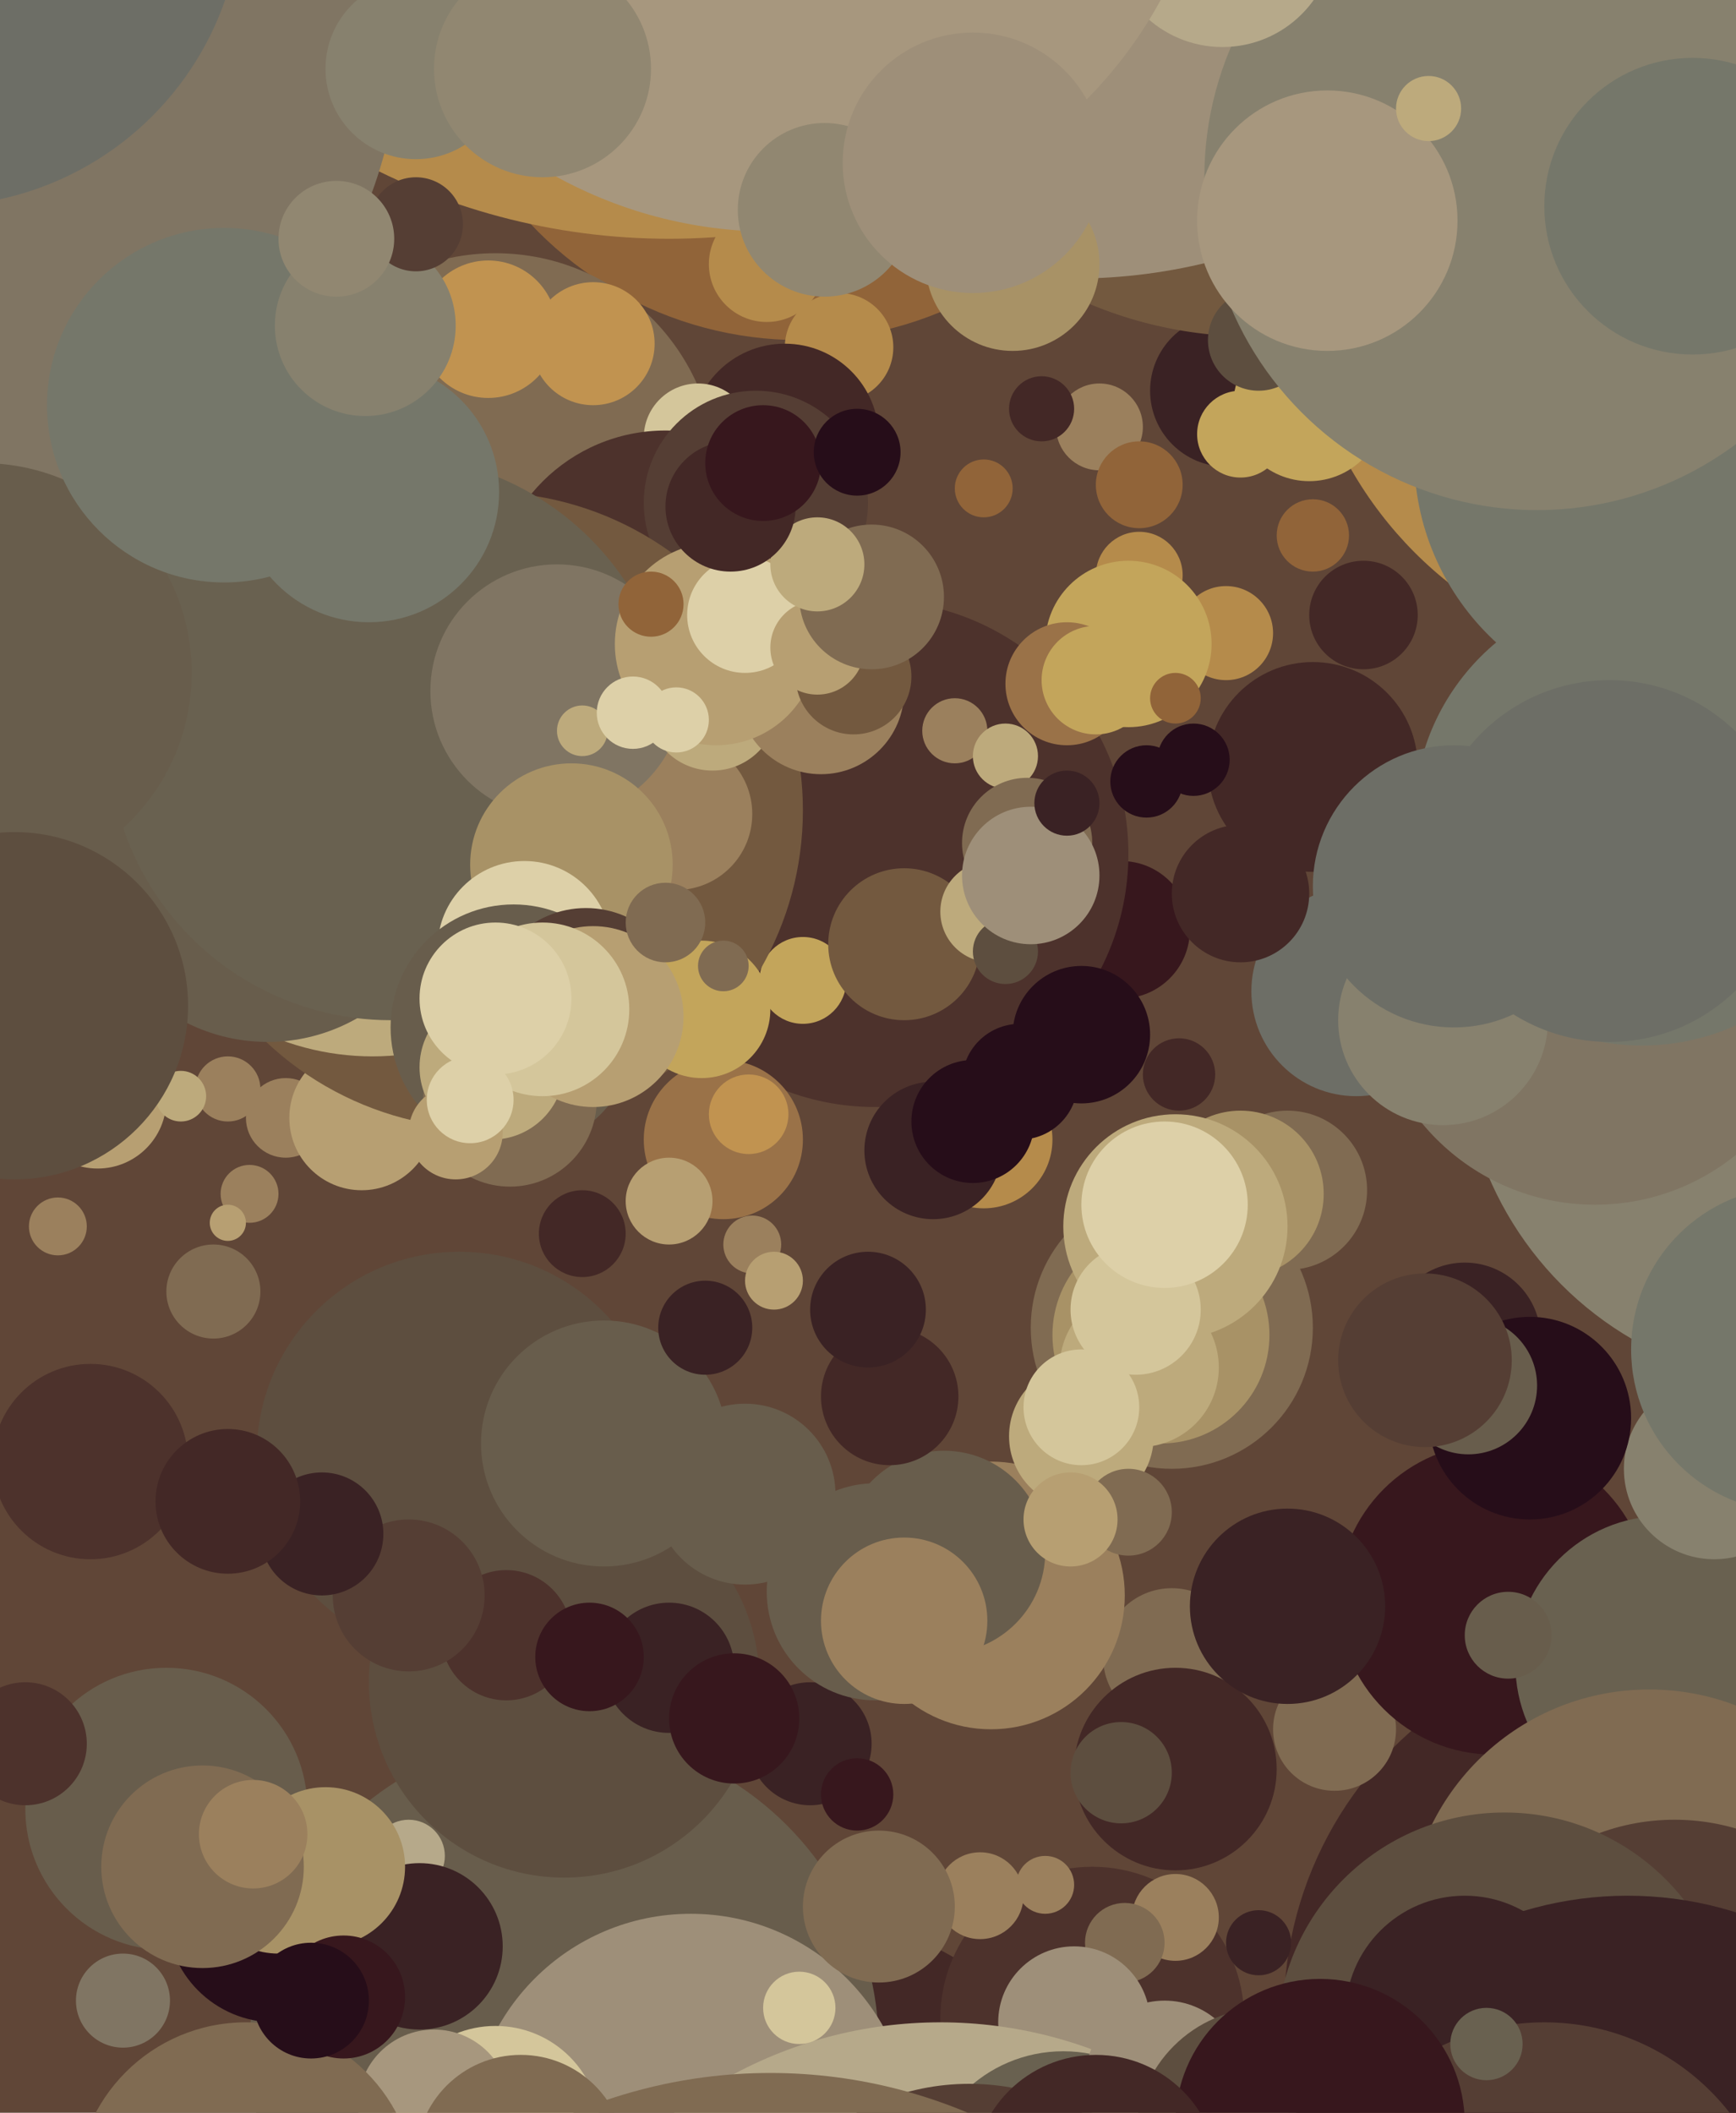 <svg xmlns="http://www.w3.org/2000/svg" width="480px" height="584px">
  <rect width="480" height="584" fill="rgb(96,70,55)"/>
  <circle cx="219" cy="618" r="89" fill="rgb(67,40,38)"/>
  <circle cx="221" cy="-8" r="102" fill="rgb(145,100,57)"/>
  <circle cx="469" cy="75" r="110" fill="rgb(181,139,75)"/>
  <circle cx="156" cy="566" r="87" fill="rgb(104,93,76)"/>
  <circle cx="458" cy="556" r="103" fill="rgb(67,40,38)"/>
  <circle cx="16" cy="339" r="8" fill="rgb(155,128,93)"/>
  <circle cx="339" cy="108" r="21" fill="rgb(58,34,36)"/>
  <circle cx="324" cy="458" r="19" fill="rgb(128,107,82)"/>
  <circle cx="375" cy="274" r="29" fill="rgb(109,110,102)"/>
  <circle cx="208" cy="344" r="8" fill="rgb(155,128,93)"/>
  <circle cx="324" cy="367" r="39" fill="rgb(128,107,82)"/>
  <circle cx="224" cy="482" r="17" fill="rgb(58,34,36)"/>
  <circle cx="232" cy="96" r="15" fill="rgb(181,139,75)"/>
  <circle cx="461" cy="126" r="70" fill="rgb(117,119,106)"/>
  <circle cx="191" cy="590" r="61" fill="rgb(158,143,121)"/>
  <circle cx="25" cy="404" r="27" fill="rgb(77,50,44)"/>
  <circle cx="79" cy="309" r="11" fill="rgb(155,128,93)"/>
  <circle cx="274" cy="441" r="37" fill="rgb(155,128,93)"/>
  <circle cx="302" cy="558" r="42" fill="rgb(77,50,44)"/>
  <circle cx="127" cy="402" r="56" fill="rgb(93,78,63)"/>
  <circle cx="100" cy="309" r="20" fill="rgb(183,159,114)"/>
  <circle cx="369" cy="478" r="17" fill="rgb(128,107,82)"/>
  <circle cx="325" cy="489" r="28" fill="rgb(67,40,38)"/>
  <circle cx="46" cy="500" r="39" fill="rgb(104,93,76)"/>
  <circle cx="310" cy="257" r="19" fill="rgb(55,23,29)"/>
  <circle cx="237" cy="496" r="10" fill="rgb(55,23,29)"/>
  <circle cx="137" cy="131" r="61" fill="rgb(128,107,82)"/>
  <circle cx="242" cy="236" r="70" fill="rgb(77,50,44)"/>
  <circle cx="499" cy="288" r="95" fill="rgb(135,129,110)"/>
  <circle cx="325" cy="530" r="12" fill="rgb(155,128,93)"/>
  <circle cx="299" cy="397" r="20" fill="rgb(189,170,124)"/>
  <circle cx="217" cy="121" r="26" fill="rgb(67,40,38)"/>
  <circle cx="156" cy="465" r="54" fill="rgb(93,78,63)"/>
  <circle cx="193" cy="121" r="15" fill="rgb(212,198,155)"/>
  <circle cx="184" cy="167" r="48" fill="rgb(77,50,44)"/>
  <circle cx="311" cy="537" r="11" fill="rgb(128,107,82)"/>
  <circle cx="441" cy="271" r="62" fill="rgb(128,117,99)"/>
  <circle cx="222" cy="271" r="12" fill="rgb(195,165,91)"/>
  <circle cx="137" cy="589" r="29" fill="rgb(212,198,155)"/>
  <circle cx="76" cy="529" r="30" fill="rgb(38,13,25)"/>
  <circle cx="212" cy="73" r="16" fill="rgb(181,139,75)"/>
  <circle cx="297" cy="559" r="21" fill="rgb(158,143,121)"/>
  <circle cx="209" cy="139" r="31" fill="rgb(85,62,52)"/>
  <circle cx="321" cy="369" r="30" fill="rgb(168,146,102)"/>
  <circle cx="315" cy="159" r="12" fill="rgb(181,139,75)"/>
  <circle cx="134" cy="224" r="88" fill="rgb(115,89,63)"/>
  <circle cx="339" cy="175" r="13" fill="rgb(181,139,75)"/>
  <circle cx="260" cy="680" r="121" fill="rgb(182,169,138)"/>
  <circle cx="454" cy="226" r="63" fill="rgb(117,119,106)"/>
  <circle cx="103" cy="219" r="73" fill="rgb(189,170,124)"/>
  <circle cx="74" cy="238" r="50" fill="rgb(104,93,76)"/>
  <circle cx="108" cy="204" r="78" fill="rgb(105,97,80)"/>
  <circle cx="399" cy="282" r="29" fill="rgb(135,129,110)"/>
  <circle cx="187" cy="225" r="21" fill="rgb(155,128,93)"/>
  <circle cx="261" cy="429" r="28" fill="rgb(104,93,76)"/>
  <circle cx="264" cy="202" r="9" fill="rgb(155,128,93)"/>
  <circle cx="250" cy="261" r="21" fill="rgb(115,89,63)"/>
  <circle cx="362" cy="112" r="21" fill="rgb(195,165,91)"/>
  <circle cx="154" cy="191" r="35" fill="rgb(128,117,99)"/>
  <circle cx="200" cy="315" r="22" fill="rgb(154,114,72)"/>
  <circle cx="161" cy="341" r="12" fill="rgb(67,40,38)"/>
  <circle cx="158" cy="239" r="28" fill="rgb(168,146,102)"/>
  <circle cx="413" cy="442" r="43" fill="rgb(55,23,29)"/>
  <circle cx="145" cy="262" r="24" fill="rgb(221,208,168)"/>
  <circle cx="312" cy="418" r="12" fill="rgb(128,107,82)"/>
  <circle cx="315" cy="378" r="22" fill="rgb(189,170,124)"/>
  <circle cx="294" cy="606" r="39" fill="rgb(105,97,80)"/>
  <circle cx="120" cy="582" r="21" fill="rgb(167,151,126)"/>
  <circle cx="197" cy="195" r="18" fill="rgb(189,170,124)"/>
  <circle cx="356" cy="444" r="27" fill="rgb(58,34,36)"/>
  <circle cx="356" cy="329" r="22" fill="rgb(128,107,82)"/>
  <circle cx="185" cy="-116" r="182" fill="rgb(181,139,75)"/>
  <circle cx="142" cy="284" r="34" fill="rgb(104,93,76)"/>
  <circle cx="272" cy="135" r="8" fill="rgb(145,100,57)"/>
  <circle cx="227" cy="191" r="23" fill="rgb(155,128,93)"/>
  <circle cx="-24" cy="7" r="135" fill="rgb(128,117,99)"/>
  <circle cx="162" cy="278" r="27" fill="rgb(85,62,52)"/>
  <circle cx="221" cy="555" r="10" fill="rgb(212,198,155)"/>
  <circle cx="343" cy="330" r="23" fill="rgb(168,146,102)"/>
  <circle cx="185" cy="332" r="12" fill="rgb(183,159,114)"/>
  <circle cx="268" cy="641" r="65" fill="rgb(85,62,52)"/>
  <circle cx="343" cy="120" r="12" fill="rgb(195,165,91)"/>
  <circle cx="289" cy="521" r="8" fill="rgb(155,128,93)"/>
  <circle cx="194" cy="279" r="19" fill="rgb(195,165,91)"/>
  <circle cx="141" cy="304" r="24" fill="rgb(128,107,82)"/>
  <circle cx="140" cy="452" r="18" fill="rgb(77,50,44)"/>
  <circle cx="317" cy="216" r="10" fill="rgb(38,13,25)"/>
  <circle cx="304" cy="118" r="12" fill="rgb(155,128,93)"/>
  <circle cx="198" cy="178" r="28" fill="rgb(183,159,114)"/>
  <circle cx="68" cy="606" r="47" fill="rgb(128,107,82)"/>
  <circle cx="200" cy="267" r="7" fill="rgb(128,107,82)"/>
  <circle cx="63" cy="301" r="9" fill="rgb(155,128,93)"/>
  <circle cx="69" cy="330" r="8" fill="rgb(155,128,93)"/>
  <circle cx="242" cy="440" r="30" fill="rgb(104,93,76)"/>
  <circle cx="77" cy="518" r="22" fill="rgb(168,146,102)"/>
  <circle cx="278" cy="209" r="9" fill="rgb(189,170,124)"/>
  <circle cx="113" cy="513" r="10" fill="rgb(182,169,138)"/>
  <circle cx="405" cy="370" r="21" fill="rgb(58,34,36)"/>
  <circle cx="136" cy="295" r="20" fill="rgb(189,170,124)"/>
  <circle cx="346" cy="-23" r="116" fill="rgb(115,89,63)"/>
  <circle cx="126" cy="313" r="13" fill="rgb(183,159,114)"/>
  <circle cx="185" cy="461" r="18" fill="rgb(58,34,36)"/>
  <circle cx="-5" cy="186" r="58" fill="rgb(104,93,76)"/>
  <circle cx="296" cy="420" r="13" fill="rgb(183,159,114)"/>
  <circle cx="213" cy="714" r="141" fill="rgb(128,107,82)"/>
  <circle cx="310" cy="490" r="14" fill="rgb(93,78,63)"/>
  <circle cx="299" cy="389" r="16" fill="rgb(212,198,155)"/>
  <circle cx="325" cy="339" r="31" fill="rgb(189,170,124)"/>
  <circle cx="299" cy="286" r="19" fill="rgb(38,13,25)"/>
  <circle cx="272" cy="315" r="19" fill="rgb(181,139,75)"/>
  <circle cx="236" cy="187" r="16" fill="rgb(115,89,63)"/>
  <circle cx="116" cy="538" r="23" fill="rgb(58,34,36)"/>
  <circle cx="206" cy="170" r="16" fill="rgb(221,208,168)"/>
  <circle cx="314" cy="362" r="18" fill="rgb(212,198,155)"/>
  <circle cx="226" cy="179" r="13" fill="rgb(183,159,114)"/>
  <circle cx="348" cy="94" r="14" fill="rgb(93,78,63)"/>
  <circle cx="207" cy="308" r="11" fill="rgb(193,147,80)"/>
  <circle cx="322" cy="575" r="22" fill="rgb(158,143,121)"/>
  <circle cx="297" cy="-78" r="155" fill="rgb(158,143,121)"/>
  <circle cx="258" cy="318" r="19" fill="rgb(58,34,36)"/>
  <circle cx="460" cy="460" r="41" fill="rgb(105,97,80)"/>
  <circle cx="425" cy="49" r="92" fill="rgb(135,129,110)"/>
  <circle cx="90" cy="516" r="22" fill="rgb(168,146,102)"/>
  <circle cx="474" cy="406" r="25" fill="rgb(135,129,110)"/>
  <circle cx="269" cy="310" r="17" fill="rgb(38,13,25)"/>
  <circle cx="144" cy="597" r="29" fill="rgb(128,107,82)"/>
  <circle cx="274" cy="252" r="14" fill="rgb(189,170,124)"/>
  <circle cx="288" cy="113" r="9" fill="rgb(67,40,38)"/>
  <circle cx="363" cy="212" r="29" fill="rgb(67,40,38)"/>
  <circle cx="56" cy="516" r="28" fill="rgb(128,107,82)"/>
  <circle cx="203" cy="475" r="18" fill="rgb(55,23,29)"/>
  <circle cx="246" cy="386" r="19" fill="rgb(67,40,38)"/>
  <circle cx="456" cy="534" r="67" fill="rgb(128,107,82)"/>
  <circle cx="7" cy="482" r="17" fill="rgb(77,50,44)"/>
  <circle cx="280" cy="73" r="24" fill="rgb(168,146,102)"/>
  <circle cx="350" cy="591" r="36" fill="rgb(93,78,63)"/>
  <circle cx="343" cy="247" r="19" fill="rgb(67,40,38)"/>
  <circle cx="250" cy="448" r="23" fill="rgb(155,128,93)"/>
  <circle cx="27" cy="304" r="19" fill="rgb(183,159,114)"/>
  <circle cx="102" cy="136" r="36" fill="rgb(117,119,106)"/>
  <circle cx="164" cy="95" r="17" fill="rgb(193,147,80)"/>
  <circle cx="322" cy="333" r="23" fill="rgb(221,208,168)"/>
  <circle cx="402" cy="245" r="39" fill="rgb(109,110,102)"/>
  <circle cx="312" cy="178" r="23" fill="rgb(195,165,91)"/>
  <circle cx="187" cy="199" r="9" fill="rgb(221,208,168)"/>
  <circle cx="62" cy="112" r="49" fill="rgb(117,119,106)"/>
  <circle cx="241" cy="165" r="20" fill="rgb(128,107,82)"/>
  <circle cx="377" cy="170" r="15" fill="rgb(67,40,38)"/>
  <circle cx="50" cy="303" r="7" fill="rgb(189,170,124)"/>
  <circle cx="463" cy="563" r="60" fill="rgb(85,62,52)"/>
  <circle cx="135" cy="91" r="19" fill="rgb(193,147,80)"/>
  <circle cx="295" cy="189" r="17" fill="rgb(154,114,72)"/>
  <circle cx="338" cy="-18" r="31" fill="rgb(182,169,138)"/>
  <circle cx="303" cy="188" r="15" fill="rgb(195,165,91)"/>
  <circle cx="416" cy="564" r="63" fill="rgb(93,78,63)"/>
  <circle cx="450" cy="624" r="100" fill="rgb(58,34,36)"/>
  <circle cx="113" cy="441" r="21" fill="rgb(85,62,52)"/>
  <circle cx="423" cy="392" r="28" fill="rgb(38,13,25)"/>
  <circle cx="445" cy="238" r="50" fill="rgb(109,110,102)"/>
  <circle cx="226" cy="156" r="13" fill="rgb(189,170,124)"/>
  <circle cx="213" cy="-59" r="123" fill="rgb(167,151,126)"/>
  <circle cx="167" cy="399" r="34" fill="rgb(104,93,76)"/>
  <circle cx="101" cy="90" r="25" fill="rgb(135,129,110)"/>
  <circle cx="89" cy="424" r="17" fill="rgb(58,34,36)"/>
  <circle cx="59" cy="357" r="13" fill="rgb(128,107,82)"/>
  <circle cx="161" cy="202" r="7" fill="rgb(189,170,124)"/>
  <circle cx="164" cy="281" r="25" fill="rgb(183,159,114)"/>
  <circle cx="315" cy="134" r="12" fill="rgb(145,100,57)"/>
  <circle cx="405" cy="557" r="33" fill="rgb(58,34,36)"/>
  <circle cx="150" cy="279" r="24" fill="rgb(212,198,155)"/>
  <circle cx="180" cy="167" r="9" fill="rgb(145,100,57)"/>
  <circle cx="228" cy="58" r="24" fill="rgb(145,135,113)"/>
  <circle cx="271" cy="524" r="12" fill="rgb(155,128,93)"/>
  <circle cx="63" cy="338" r="5" fill="rgb(183,159,114)"/>
  <circle cx="427" cy="624" r="65" fill="rgb(85,62,52)"/>
  <circle cx="278" cy="263" r="9" fill="rgb(93,78,63)"/>
  <circle cx="284" cy="233" r="18" fill="rgb(128,107,82)"/>
  <circle cx="269" cy="45" r="36" fill="rgb(158,143,121)"/>
  <circle cx="330" cy="210" r="10" fill="rgb(38,13,25)"/>
  <circle cx="4" cy="278" r="48" fill="rgb(93,78,63)"/>
  <circle cx="34" cy="553" r="13" fill="rgb(128,117,99)"/>
  <circle cx="243" cy="527" r="21" fill="rgb(128,107,82)"/>
  <circle cx="-18" cy="-28" r="85" fill="rgb(109,110,102)"/>
  <circle cx="184" cy="255" r="11" fill="rgb(128,107,82)"/>
  <circle cx="70" cy="507" r="15" fill="rgb(155,128,93)"/>
  <circle cx="363" cy="148" r="10" fill="rgb(145,100,57)"/>
  <circle cx="411" cy="565" r="10" fill="rgb(105,97,80)"/>
  <circle cx="202" cy="140" r="18" fill="rgb(67,40,38)"/>
  <circle cx="285" cy="242" r="19" fill="rgb(158,143,121)"/>
  <circle cx="130" cy="304" r="12" fill="rgb(221,208,168)"/>
  <circle cx="95" cy="552" r="17" fill="rgb(55,23,29)"/>
  <circle cx="115" cy="19" r="25" fill="rgb(135,129,110)"/>
  <circle cx="406" cy="383" r="19" fill="rgb(104,93,76)"/>
  <circle cx="365" cy="587" r="40" fill="rgb(55,23,29)"/>
  <circle cx="303" cy="602" r="34" fill="rgb(67,40,38)"/>
  <circle cx="417" cy="452" r="12" fill="rgb(104,93,76)"/>
  <circle cx="63" cy="415" r="20" fill="rgb(67,40,38)"/>
  <circle cx="325" cy="193" r="7" fill="rgb(145,100,57)"/>
  <circle cx="295" cy="222" r="9" fill="rgb(58,34,36)"/>
  <circle cx="115" cy="62" r="13" fill="rgb(85,62,52)"/>
  <circle cx="468" cy="57" r="41" fill="rgb(117,119,106)"/>
  <circle cx="86" cy="553" r="16" fill="rgb(38,13,25)"/>
  <circle cx="137" cy="276" r="21" fill="rgb(221,208,168)"/>
  <circle cx="326" cy="297" r="10" fill="rgb(67,40,38)"/>
  <circle cx="175" cy="197" r="10" fill="rgb(221,208,168)"/>
  <circle cx="496" cy="373" r="45" fill="rgb(117,119,106)"/>
  <circle cx="214" cy="354" r="8" fill="rgb(183,159,114)"/>
  <circle cx="367" cy="61" r="36" fill="rgb(167,151,126)"/>
  <circle cx="282" cy="299" r="16" fill="rgb(38,13,25)"/>
  <circle cx="206" cy="413" r="25" fill="rgb(104,93,76)"/>
  <circle cx="348" cy="537" r="9" fill="rgb(58,34,36)"/>
  <circle cx="93" cy="66" r="16" fill="rgb(145,135,113)"/>
  <circle cx="394" cy="376" r="24" fill="rgb(85,62,52)"/>
  <circle cx="211" cy="128" r="16" fill="rgb(55,23,29)"/>
  <circle cx="240" cy="362" r="16" fill="rgb(58,34,36)"/>
  <circle cx="237" cy="125" r="12" fill="rgb(38,13,25)"/>
  <circle cx="150" cy="19" r="30" fill="rgb(145,135,113)"/>
  <circle cx="195" cy="367" r="13" fill="rgb(58,34,36)"/>
  <circle cx="395" cy="30" r="9" fill="rgb(189,170,124)"/>
  <circle cx="163" cy="458" r="15" fill="rgb(55,23,29)"/>
</svg>